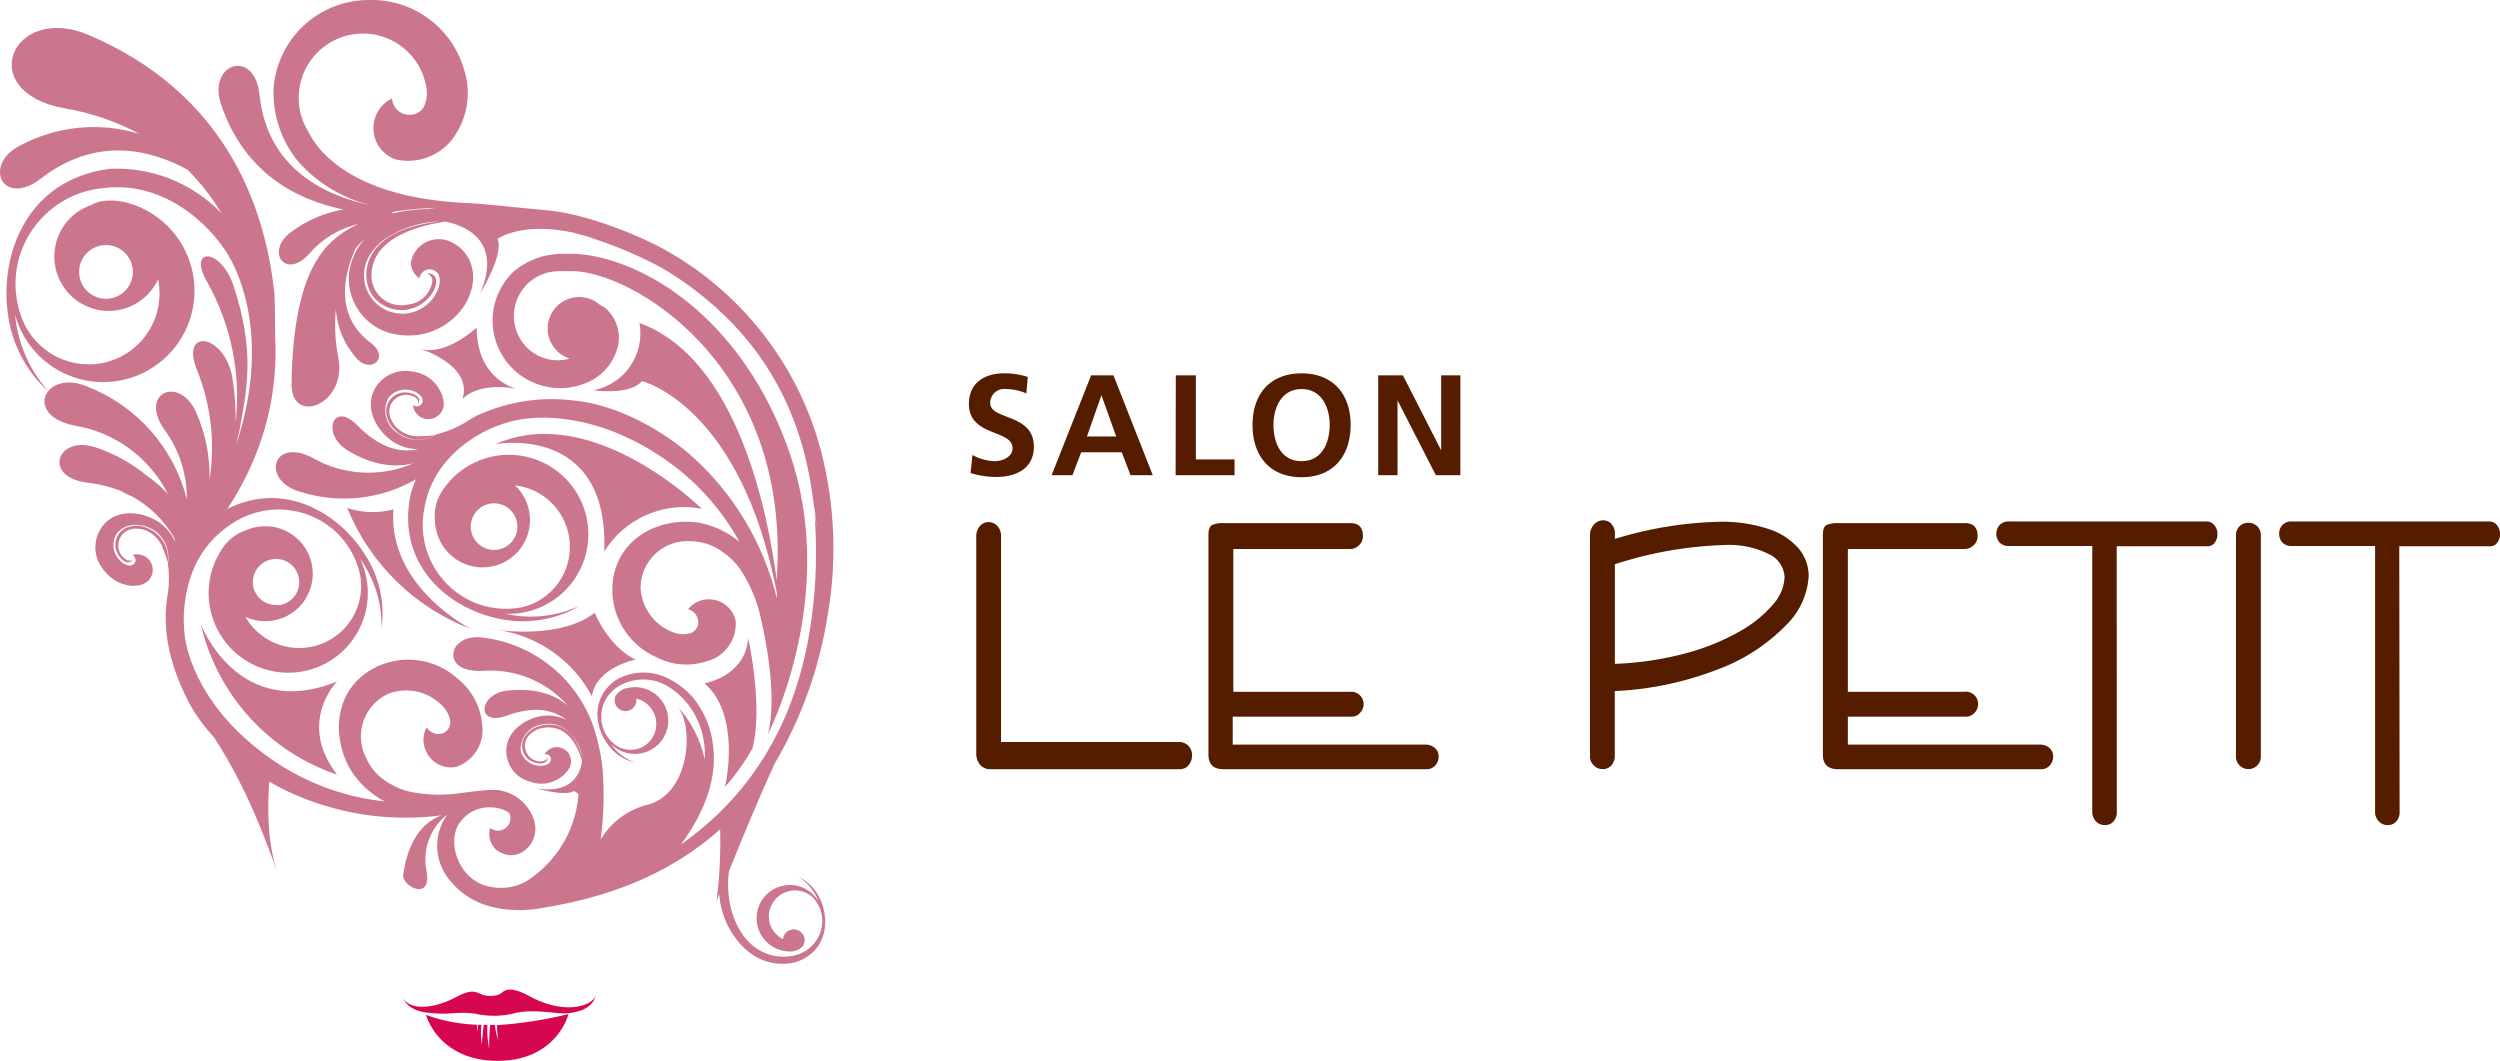 <svg xmlns="http://www.w3.org/2000/svg" xmlns:xlink="http://www.w3.org/1999/xlink" width="286.4" height="121.51" viewBox="0 0 286.4 121.51"><defs><clipPath id="a"><path d="M77.45,80.82h0m3.26-2.54C85,82,83.06,90.15,83.06,90.15a26.08,26.08,0,0,0,3.14-4.41c1.27-4.81-.49-12.66-.49-12.66-.3,4.42-5,5.2-5,5.2M57.16,72.19h0M38.61,88.74c-4.62-6,0-10.67,0-10.67C27.23,82.7,23,71.49,23,71.49A23.83,23.83,0,0,0,38.61,88.74M57.16,72.19a14.59,14.59,0,0,1,10.65,7.57c.48-3.3,5-4.2,5-4.2-3.1-1.44-4.68-5.36-4.68-5.36-3.85,3-10.68,2-10.92,2M14.54,60.42a2.16,2.16,0,0,0-1.29,2.37c.21,1.09,1.36,2.17,1.92,1.35a.71.71,0,0,1-.69,0,1.91,1.91,0,0,1-.79-2.37c.69-1.66,2.63-1.25,3.26-.9A3.6,3.6,0,0,1,18.73,63a11,11,0,0,1,.49,1.46,3.79,3.79,0,0,0-.5-2.4A4,4,0,0,0,16,60.23h-.33a3.12,3.12,0,0,0-1.11.2M54,72.08s-9.59-4.8-8.93-13.73a9.14,9.14,0,0,1-5.29-.16A24.85,24.85,0,0,0,54,72.08m2.79-21.21s13-2.4,12.43,12.32a10.75,10.75,0,0,1,11.17-4.91s-8.64-8.57-18-8.57a13.77,13.77,0,0,0-5.61,1.16M45.93,45a2.15,2.15,0,0,0-1.69,2.1,3.28,3.28,0,0,0,.39,1.4,4,4,0,0,0,2.71,1.83,3.82,3.82,0,0,0,2.41-.48,10.24,10.24,0,0,1-1.52.12,3.57,3.57,0,0,1-2.62-.82c-.57-.45-1.71-2.08-.44-3.36a1.94,1.94,0,0,1,2.49-.2.72.72,0,0,1,.25.65c.47-.72-.53-1.29-1.5-1.29a1.86,1.86,0,0,0-.48.05M48.24,40s6,1.85,4.73,5.75c0,0,1.44-2,6.16-1.23,0,0-4.52-1-4.52-7,0,0-3.49,3.28-6.37,2.46M54,60.93a2.67,2.67,0,1,1,3.2,2,2.46,2.46,0,0,1-.6.07A2.67,2.67,0,0,1,54,60.93M64.41,29.08a8.54,8.54,0,0,0-5.63,2.09,7.74,7.74,0,0,0,8.34,12.71,6,6,0,0,0,3.48-3.6,4.44,4.44,0,0,0-1.42-5.12,3.48,3.48,0,0,0-.43-.22,3.61,3.61,0,1,0-3.48,6.14,5,5,0,0,1-4.62-1,5.11,5.11,0,0,1-.57-7.18A5,5,0,0,1,63,31.17a7.09,7.09,0,0,1,1.64-.11h.7C72.16,30.9,90.57,41.63,89,66c0,.19,0,.38,0,.58C88,59,84.61,41.15,73.26,37A6.65,6.65,0,0,1,68,44.71s4.14.62,5.54-1.05c0,0,11.32,2.71,15.46,24.29,0,.2,0,.4,0,.6a32.11,32.11,0,0,0-9.87-16.41c-4.38-3.78-9.55-5.91-13.32-6.25a20.34,20.34,0,0,0-11.12,1.7.56.56,0,0,0,.05-.08l-.21.16a16.55,16.55,0,0,0-1.44.85,12,12,0,0,1-3.12,1.25,4.59,4.59,0,0,1-1.27.52,3.78,3.78,0,0,1-3.19-.69,3.1,3.1,0,0,1-1-4.05,2.47,2.47,0,0,1,2.95-.7,1.85,1.85,0,0,1,.84.62.74.74,0,0,1,0,.82.72.72,0,0,1-1,.11,1.89,1.89,0,0,0,.73,1.28,1.77,1.77,0,0,0,2.81-1.53,4.08,4.08,0,0,0-3.63-3.59,4,4,0,0,0-4.36,2.15c-1.07,2.17.32,4.67,2.21,5.92a5.43,5.43,0,0,0,2.88.83c-2,.44-4.36-.05-7-2.73-2.84-2.87-4.15,1-1.14,2.85s5.61,2,7.6,1.48a12.86,12.86,0,0,1-11.59-.61c-4.64-2.43-5.95,2.62-1.38,3.9a16.53,16.53,0,0,0,13.22-1.44A10.51,10.51,0,0,0,47,56.83C45.42,65,51.71,70,57.76,71a13.07,13.07,0,0,0,6.8-.69,8.64,8.64,0,0,0,1.73-.86,13.15,13.15,0,0,1-8.39.86A9.11,9.11,0,1,0,50.82,56a5.26,5.26,0,0,0-1,3.61A4.84,4.84,0,0,0,50,60.82a5.43,5.43,0,1,0,9-5.21,6.42,6.42,0,0,1,1.22.24,7.1,7.1,0,0,1-.48,13.73,9.5,9.5,0,0,1-5.92-.79,9.65,9.65,0,0,1-5.18-10.7c.94-5.26,5.48-8.59,9.73-9.77,3.14-.87,10-1.06,17.75,4.26a27.71,27.71,0,0,1,8.58,9.48,10.21,10.21,0,0,0-5-2.24c-4.2-.47-8.9,1.79-9.5,6.78a8.44,8.44,0,0,0,5,8.69,7.42,7.42,0,0,0,5.78.46,4.44,4.44,0,0,0,3.3-4.62,3.12,3.12,0,0,0-3-2.47,3,3,0,0,0-2.45,1.13A1.58,1.58,0,0,1,80,71.24a1.37,1.37,0,0,1-.89,1.3,3.14,3.14,0,0,1-1.93-.08,5.75,5.75,0,0,1-3.8-5.12A5.38,5.38,0,0,1,79.16,62a6.37,6.37,0,0,1,3.71,1.29,7.88,7.88,0,0,1,1.89,1.86,16.52,16.52,0,0,1,2.32,5.31c.84,3.58,1.91,9.59.9,13.66,1.22-2.5,7.69-17,2.51-32.15C85.84,38.39,76.18,30.9,67.88,29.31A14,14,0,0,0,65,29.07h-.59M29,67.14a2.66,2.66,0,1,1,3.09,2.17,2.49,2.49,0,0,1-.47,0A2.66,2.66,0,0,1,29,67.14M9.51,32.75a3.08,3.08,0,1,1,2.63,1.48,3.07,3.07,0,0,1-2.63-1.48M66.27,26.8a24.22,24.22,0,0,1,2.33.67ZM44.85,24.32c.36,0,.43-.1.47-.14l.33,0-.07,0a36,36,0,0,1,4.68-.37s-.42,0-1.13.11a24.8,24.8,0,0,0-4.24.52.43.43,0,0,0,0-.07M3.11,37.75A10.93,10.93,0,0,1,1.88,31a11.08,11.08,0,0,1,9.84-9.44C17.8,20.73,23,24.5,25.83,28.72c2.07,3.12,4.69,10.48,1.64,20.89-.13.47-.29.92-.44,1.38.11-.47.25-1,.4-1.68.82-4.59,1.86-8.94-.69-16.6-1.47-4.4-5.33-4.38-3-.39A26.85,26.85,0,0,1,27,48.4a31,31,0,0,0-.34-4.89c-.75-5.24-6.08-6.1-4.1-1.14A23.78,23.78,0,0,1,24,55a17.89,17.89,0,0,0-1.48-7.65c-1.84-4.38-6.69-2.45-3.7,1.85a13.22,13.22,0,0,1,2.58,8A18.73,18.73,0,0,0,10.08,44.32c-2.13-.93-3.8-.45-4.55.49a15.27,15.27,0,0,1-3.8-8.75A10.46,10.46,0,1,0,14.78,23.28c-.52-.15-2.79-.71-4.3.2A6.23,6.23,0,1,0,18.11,32a8.12,8.12,0,0,1-7.81,9.74h-.17a8.19,8.19,0,0,1-7-4m28.21-27.4a12.41,12.41,0,0,0,2.86,8.21,16.3,16.3,0,0,0,8.06,4.91l.26.07c-5.29-1.11-11.91-4.2-12.79-12.68-.57-5.41-6-3.57-4.41,1.1C28,19.87,34,22.9,39.35,24a13.9,13.9,0,0,0-6,2.58c-3,2.19-.67,5.55,2.08,2.49a10.4,10.4,0,0,1,5.62-3.4c-3.71,1.72-7.45,5-7.65,18.29-.07,4.89,6.49,2.37,5.34-3.09a18.86,18.86,0,0,1-.26-5.47,9.26,9.26,0,0,0,2.29,5.56c1.68,2,4,0,1.67-1.7-4.15-3.15-3-7.82-1.84-10.47a1.05,1.05,0,0,1,.05-.19,5.15,5.15,0,0,1,1.06-1.15,7.15,7.15,0,0,0-1.74,4,6.5,6.5,0,0,0,6,6.94,7.64,7.64,0,0,0,7.36-3.59c1.81-3.23.53-5.89-1.34-6.91a3.25,3.25,0,0,0-4.93,2.21,2.22,2.22,0,0,0,1,1.79,1.17,1.17,0,0,1,2.2-.41,2.2,2.2,0,0,1,0,1.45,4.43,4.43,0,0,1-3.94,3,4.39,4.39,0,0,1-3.76-7,6.24,6.24,0,0,1,1.41-1.47,12,12,0,0,1,6.36-2.1h.06c-2.62.29-6.2,1.15-7.72,3.66a4.59,4.59,0,0,0-.2,4.54,4.12,4.12,0,0,0,6.17,1c1.41-1.12,2-3.28.27-3.26a1,1,0,0,1,.63.78,3.08,3.08,0,0,1-2.77,2.8,3.42,3.42,0,0,1-4.21-3c-.21-4.54,5.16-6,8.44-6.49,1.94.37,6.69,1.94,4,8.25,0,0,2.78-4.54,2-6.27,0,0,2.66-2,8.64-.73a47.4,47.4,0,0,1,10.09,4,37,37,0,0,1,5.9,4.25c.57.41.89.66.89.66s-.21-.15-.6-.4C87.32,39.91,91.82,46.89,93.11,57c.37,2.2.45,3.63.45,3.63s-.06-.65-.25-1.73A55.29,55.29,0,0,1,93,70.65c-1.67,12.91-7.74,21-15,26.1,2.28-3.09,4.17-7,3.72-11.11a10.64,10.64,0,0,0-2.32-5.72C75.13,75.26,71,77.56,70.44,78c-2.82,2.07-2.29,5.39-.71,7.42a5.17,5.17,0,0,0,3.06,1.94A5.51,5.51,0,0,1,70,85.23a3.83,3.83,0,1,0,1.88-6.42,2.11,2.11,0,0,0-1.38.93,1.25,1.25,0,1,0,2.39.28,3,3,0,0,1,.85,5.48,3,3,0,0,1-3,0,4,4,0,0,1-1.59-1.92,4.07,4.07,0,0,1,1.45-4.79,5.5,5.5,0,0,1,5.77-.25,8.89,8.89,0,0,1,4.25,6.35,8.12,8.12,0,0,1,.11,2.1,12.94,12.94,0,0,0-3.24-6.19c2.09,2.1,1.62,10.13-3.28,11.38a8.7,8.7,0,0,0-5.4,4A38.19,38.19,0,0,0,69,87.74a24.25,24.25,0,0,0-.93-4.25A15.38,15.38,0,0,0,55.55,73.07c-2.26-.38-3.58.74-3.62,1.86s1,2,3.24,1.93a11.82,11.82,0,0,1,9.9,4c-1.45-1.24-3.59-2.09-6.92-1.75S54.49,83.25,58,82c3.25-1.2,5.43-.67,6.9.47A5,5,0,0,0,62.17,82c-2.07.3-4.2,1.84-4.17,4.06a3.64,3.64,0,0,0,2.79,3.51A3.76,3.76,0,0,0,65.22,88a1.63,1.63,0,0,0-1.74-2.38,1.73,1.73,0,0,0-1.11.79.64.64,0,0,1,.75.46.67.67,0,0,1-.35.66,1.7,1.7,0,0,1-.94.2A2.29,2.29,0,0,1,59.65,86a2.84,2.84,0,0,1,2.44-3,3.2,3.2,0,0,1,1.88.11,3.25,3.25,0,0,1,1,.57,5.32,5.32,0,0,1,1.77,3.15v0c-.35-1.36-1.14-3.18-2.87-3.69a3.67,3.67,0,0,0-3,.46,2.91,2.91,0,0,0-.88,1,2,2,0,0,0,.58,2.42c.82.62,2.26.65,2.14-.26a.65.65,0,0,1-.46.44,1.78,1.78,0,0,1-2-1.14c-.55-1.56,1-2.47,1.68-2.62,3-.68,4.24,2,4.75,3.72-.12,1.09-.86,3.82-5.14,3.18,0,0,3.14.93,4.21.28a1.62,1.62,0,0,1,.53.37A12.94,12.94,0,0,1,60.23,101a6,6,0,0,1-4.22.56c-3.47-.73-4.93-5.13-3.33-7.33,2-2.77,5.53-1.57,5.73-.94a1.42,1.42,0,0,1-.4,1.5,1.44,1.44,0,0,1-1.86.06,2.43,2.43,0,0,0,.66,2.47c2.43,1.9,5.28-.73,4.34-3.46a5,5,0,0,0-4.21-3.36h-.17l.06,0c-.18,0-.4,0-.64,0H56c-1,.06-2.31.23-3.33.37l0,0A16.71,16.71,0,0,1,47,90.71a8.11,8.11,0,0,1-2.45-1,6.3,6.3,0,0,1-2.63-2.92,5.37,5.37,0,0,1,2.65-7.35,5.75,5.75,0,0,1,6.19,1.51,3.12,3.12,0,0,1,.83,1.75A1.38,1.38,0,0,1,50.74,84a1.57,1.57,0,0,1-1.86-.68,3,3,0,0,0-.09,2.7,3.11,3.11,0,0,0,3.45,1.84,4.45,4.45,0,0,0,3-4.84,7.48,7.48,0,0,0-2.67-5.15,8.45,8.45,0,0,0-9.95-1.21c-4.36,2.49-4.61,7.71-2.54,11.4a10.11,10.11,0,0,0,4,3.75A27.78,27.78,0,0,1,32,87.58c-7.94-5.13-10.41-11.47-10.83-14.7a15.31,15.31,0,0,1,.63-6.66,1,1,0,0,0,.09-.27,11.45,11.45,0,0,1,4.5-5.84,9.66,9.66,0,0,1,11.87.62,9.42,9.42,0,0,1,3,5.15,7.1,7.1,0,0,1-12.46,5.78,7.49,7.49,0,0,1-.7-1,5.44,5.44,0,1,0,.18-9.95A5.24,5.24,0,0,0,25.36,63a9.12,9.12,0,1,0,15.88,1A13.13,13.13,0,0,1,43.71,72a12.35,12.35,0,0,0-1.89-8.45c-3-4.84-9.35-8.53-15.79-5.24a32.71,32.71,0,0,0,3-5.58,31.52,31.52,0,0,0,2.49-14.09c0-1.33,0-3-.08-5C30.31,23,25.42,10.51,10.15,4,1.36.31-3,10.54,7.4,12.41A27.94,27.94,0,0,1,16,15.35,17.86,17.86,0,0,0,2.52,16.56C.76,17.39,0,18.65,0,19.7v.05c0,1.69,2,2.8,4.7.69,6.25-4.8,12.37-3.4,16.79-1a26.23,26.23,0,0,1,3.89,5,16.62,16.62,0,0,0-12.83-5.1C3.06,20.57-.12,29.2.93,36.15a14.45,14.45,0,0,0,4.59,8.67c-1,1.24-.34,3.27,3,3.93a14.63,14.63,0,0,1,10.73,7.87,13.86,13.86,0,0,0-2.25-2l-.11-.07a18.48,18.48,0,0,0-5.82-3.26c-4.48-1.57-6.3,3.32-1.11,4a15.38,15.38,0,0,1,4,1,4.68,4.68,0,0,0,.9.47l.33.14a12.7,12.7,0,0,1,4.8,4.77c0,.16.08.32.11.48a5.46,5.46,0,0,0-1.89-2.33c-1.89-1.26-4.73-1.56-6.31.26a4,4,0,0,0-.29,4.86c1.38,2.07,3.46,2.46,4.72,2a1.77,1.77,0,0,0,.32-3.18,1.89,1.89,0,0,0-1.47-.18.7.7,0,0,1,.27.92.75.75,0,0,1-.76.28,1.86,1.86,0,0,1-.9-.52,2.47,2.47,0,0,1-.5-3c.75-1.21,2.6-1.49,4.13-.64A3.58,3.58,0,0,1,18.81,62a3.72,3.72,0,0,1,.43,1.23,4.44,4.44,0,0,1,0,1.36,12.06,12.06,0,0,1,0,3.33c-.63,3.34-.24,7.61,2.52,12.78a18.91,18.91,0,0,0,2.76,3.76c2,3.14,4.29,7.09,7.27,15.51-1.3-3.66-1.1-8.46-.94-10.43.59.35,1.21.69,1.85,1A31.72,31.72,0,0,0,50.62,93.4c-3.57,1.24-4.26,5.56-4.43,6.85s3.47,3.17,2.63-.72a6.5,6.5,0,0,1,2.4-6.2h0a6.15,6.15,0,0,0,.62,7.87c3.73,4.33,10.35,2.8,10.35,2.8,6.8-1.09,14.18-3.49,20.31-9a52.94,52.94,0,0,1-.42,8.26l.32-.82a9.61,9.61,0,0,0,1,3.65c2.94,5.52,7.46,4.31,8.13,4,3.22-1.31,3.51-4.65,2.47-7a5.15,5.15,0,0,0-2.5-2.62,5.53,5.53,0,0,1,2.23,2.73A3.81,3.81,0,1,0,90.38,109a2.07,2.07,0,0,0,1.56-.56,1.21,1.21,0,0,0,.19-1.08,1.25,1.25,0,0,0-1.55-.84,1.23,1.23,0,0,0-.88,1.07,3,3,0,0,1-1.52-1.81,3,3,0,0,1,4.91-3A3.92,3.92,0,0,1,94.17,105a4.06,4.06,0,0,1-2.55,4.27A5.5,5.5,0,0,1,86,108.12c-1-.9-2.69-3.23-2.59-7.18a10.5,10.5,0,0,1,.1-1.14c1.32-3.27,3.37-8.27,5.23-12.31a48.32,48.32,0,0,0,6.1-17.15,44.53,44.53,0,0,0-.37-16.93,37.21,37.21,0,0,0-18-24.63c-2.53-1.49-9-4.26-13.71-4.68-3.42-.3-7.13-.74-8.85-.82-4.92-.2-12.11-1.13-16.6-5.5a9.92,9.92,0,0,1-2-2.72A7.36,7.36,0,1,1,48.84,10a3.6,3.6,0,0,1-.36,2.39,2,2,0,0,1-3.57-1.12,3.79,3.79,0,0,0,.44,7,6.41,6.41,0,0,0,7-3.13,8.69,8.69,0,0,0,.8-7.21A11,11,0,0,0,42.73,0h-.51a10.94,10.94,0,0,0-10.9,10.35" style="fill:none"/></clipPath></defs><title>2Zeichenfläche 1</title><path d="M56.93,117.42c0,.82.14,1.73.14,1.73a7,7,0,0,1-.36-1.73h-.55a19.92,19.92,0,0,0-.12,2.71,10.85,10.85,0,0,1-.2-2.72h-.42c-.14.87-.21,2.26-.21,2.26a8.42,8.42,0,0,1-.06-2.27h-.42c0,.44,0,.78,0,.78a3.31,3.31,0,0,1-.1-.79,19.12,19.12,0,0,1-5.83-1.12s1.42,5.26,8.21,5.26,8.12-5.36,8.12-5.36a46.86,46.86,0,0,1-8.15,1.27" style="fill:#d60651"/><path d="M68.26,113.89c-.14,1.29-3.44,2.5-7.59.24-2.73-1.49-3-.37-3.49-.21a2.91,2.91,0,0,1-2,0c-.73-.3-1.13-.64-2.92.3-3.38,1.78-6,1.24-6.14-.29,0,0,.07,1.91,3.18,2.11h0c2.36.27,3-.22,5.21.1a9.66,9.66,0,0,0,4.65-.12c2.25-.44,4.63.17,5.83.06a4.44,4.44,0,0,0,.88-.14c2.3-.45,2.37-2,2.37-2" style="fill:#d60651"/><g style="clip-path:url(#a)"><rect x="-29.09" y="-0.34" width="125.12" height="141.54" style="fill:#cc768d"/></g><path d="M274.86,62.58H285.2a1,1,0,0,0,.89-.41,1.6,1.6,0,0,0,.31-1,1.55,1.55,0,0,0-.34-1,1.12,1.12,0,0,0-.93-.43H262.6a1.46,1.46,0,0,0-1.12.4,1.41,1.41,0,0,0-.38,1,1.47,1.47,0,0,0,.36,1,1.37,1.37,0,0,0,1.06.41h9.57V92.94a1.56,1.56,0,0,0,.42,1.15,1.32,1.32,0,0,0,1,.43,1.24,1.24,0,0,0,1-.41,1.52,1.52,0,0,0,.39-1.09Zm-16.29-2.31a1.44,1.44,0,0,0-1-.38,1.41,1.41,0,0,0-1,.39,1.45,1.45,0,0,0-.42,1.1V86.61a1.46,1.46,0,0,0,.43,1.09,1.42,1.42,0,0,0,2,0,1.45,1.45,0,0,0,.42-1.1V61.38a1.47,1.47,0,0,0-.41-1.11m-16.1,2.31h10.34a1,1,0,0,0,.89-.41,1.66,1.66,0,0,0,.31-1,1.56,1.56,0,0,0-.35-1,1.12,1.12,0,0,0-.93-.43H230.21a1.48,1.48,0,0,0-1.13.4,1.45,1.45,0,0,0-.38,1,1.43,1.43,0,0,0,.37,1,1.35,1.35,0,0,0,1.05.41h9.57V92.94a1.56,1.56,0,0,0,.42,1.15,1.35,1.35,0,0,0,1,.43,1.25,1.25,0,0,0,1-.41,1.52,1.52,0,0,0,.39-1.09Zm-16.36-.14a1.43,1.43,0,0,0,.43-1c0-1-.48-1.51-1.43-1.51H210.57a3.1,3.1,0,0,0-1.33.22c-.27.15-.41.53-.41,1.13V86.46c0,1.11.58,1.66,1.74,1.66h23.26a1.27,1.27,0,0,0,1-.44,1.48,1.48,0,0,0,.38-1,1.27,1.27,0,0,0-.43-1,1.71,1.71,0,0,0-1.15-.38H211.69V82.1h13.5a1.24,1.24,0,0,0,1-.43A1.42,1.42,0,0,0,225,79.25H211.69V62.89h13.42a1.35,1.35,0,0,0,1-.45m-28.62,0a10.26,10.26,0,0,1,5.18,1.05,3.06,3.06,0,0,1,1.77,2.65,5.09,5.09,0,0,1-1.35,3.14,14.11,14.11,0,0,1-3.93,3.13A25.93,25.93,0,0,1,193,74.87a36.18,36.18,0,0,1-8,1.18V64.64a44.78,44.78,0,0,1,12.49-2.2M184.6,60a1.3,1.3,0,0,0-1-.39,1.32,1.32,0,0,0-1,.5,1.68,1.68,0,0,0-.45,1.16V86.69a1.36,1.36,0,0,0,.44,1,1.38,1.38,0,0,0,1,.42,1.26,1.26,0,0,0,1-.42,1.6,1.6,0,0,0,.4-1.16V79.17a37.2,37.2,0,0,0,11.92-2.53,21.13,21.13,0,0,0,7.68-5,8.54,8.54,0,0,0,2.61-5.62,4.9,4.9,0,0,0-1.12-3.15,7.57,7.57,0,0,0-3.37-2.23,16.73,16.73,0,0,0-5.5-.87A43.77,43.77,0,0,0,185,61.74v-.58a1.48,1.48,0,0,0-.4-1.12m-28.88,2.4a1.41,1.41,0,0,0,.42-1c0-1-.47-1.51-1.43-1.51H140.17a3,3,0,0,0-1.32.22c-.27.15-.41.53-.41,1.13V86.46c0,1.11.58,1.66,1.73,1.66h23.26a1.28,1.28,0,0,0,1-.44,1.48,1.48,0,0,0,.38-1,1.25,1.25,0,0,0-.44-1,1.7,1.7,0,0,0-1.15-.38h-22V82.1H154.8a1.21,1.21,0,0,0,1-.43,1.42,1.42,0,0,0-1.12-2.42H141.29V62.89h13.42a1.35,1.35,0,0,0,1-.45m-41.45-2.18a1.34,1.34,0,0,0-1-.45,1.32,1.32,0,0,0-1,.45,1.81,1.81,0,0,0-.42,1.28V86.23a2,2,0,0,0,.43,1.37,1.5,1.5,0,0,0,1.22.52h21.68a1.25,1.25,0,0,0,1-.47,1.71,1.71,0,0,0,.39-1.11A1.48,1.48,0,0,0,135,85H114.68V61.47a1.75,1.75,0,0,0-.41-1.21" style="fill:#561c00"/><path d="M157.89,54.44h2.21V45.86h0l4.39,8.58h2.81V43h-2.2v8.59h0L160.72,43h-2.83Zm-12-5.77c0-2,.94-4.1,3.22-4.1s3.22,2.08,3.22,4.1-.87,4.16-3.22,4.16-3.22-2.09-3.22-4.16m-2.4,0c0,3.52,1.94,6,5.62,6s5.62-2.5,5.62-6-2-5.9-5.62-5.9-5.62,2.38-5.62,5.9m-8.81,5.77h6.75V52.63H137V43h-2.3Zm-14.21,0h2.39l1-2.63h4.65l1,2.63h2.55L127.56,43H125Zm7.4-4.44h-3.35l1.66-4.73h0Zm-10.13-6.82a8.6,8.6,0,0,0-2.74-.41c-2,0-4,.93-4,3.5,0,3.8,5,2.89,5,5.08,0,1-1.17,1.48-2,1.48a5.51,5.51,0,0,1-2.6-.71l-.21,2.07a10,10,0,0,0,2.94.45c2.32,0,4.31-1,4.31-3.47,0-3.85-5-3-5-5a1.6,1.6,0,0,1,1.81-1.6,6,6,0,0,1,2.33.5Z" style="fill:#561c00"/></svg>